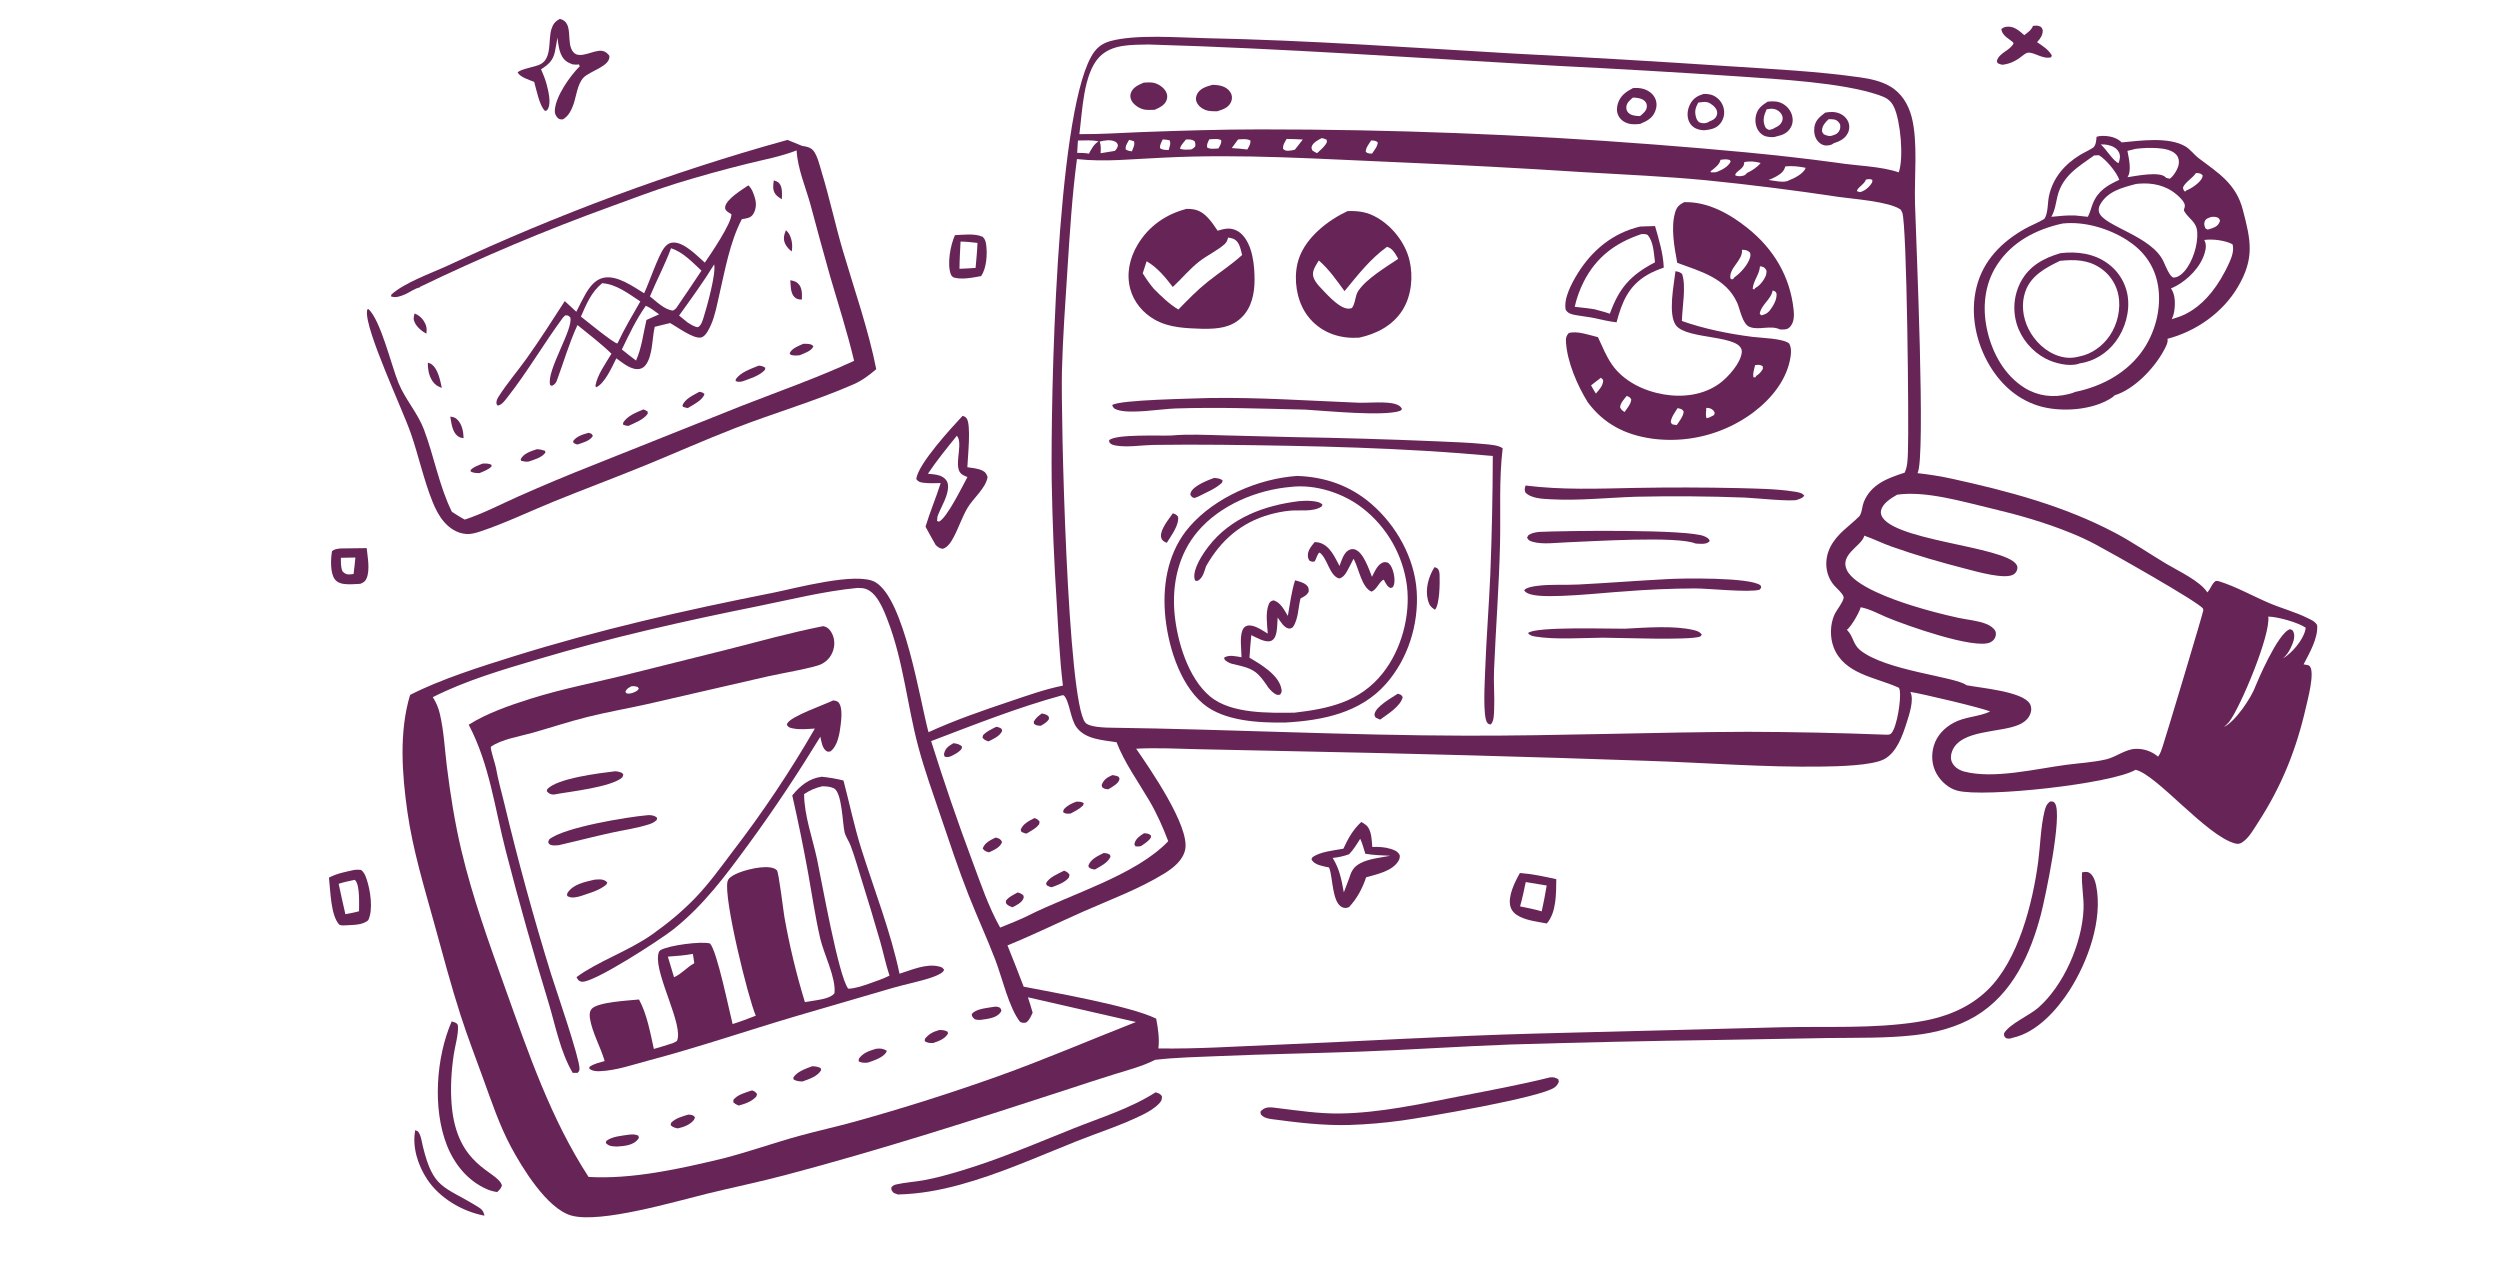 <svg xmlns="http://www.w3.org/2000/svg" width="630" height="320" viewBox="0 0 630 320" fill="none"><path d="M198.042 58.02C197.576 59.188 197.293 60.229 197.868 61.443C198.23 62.206 198.851 62.856 199.504 63.377C199.818 61.916 199.556 60.043 198.736 58.767C198.551 58.479 198.3 58.24 198.042 58.02Z" fill="#672557"></path><path d="M197.027 50.209C197.048 48.929 197.269 47.006 196.224 46.045C195.907 45.752 195.409 45.577 195.004 45.457C194.833 46.656 194.627 47.841 195.393 48.898C195.786 49.441 196.452 49.872 197.027 50.209Z" fill="#672557"></path><path d="M123.888 117.172C123.196 116.746 122.477 116.815 121.69 116.804C120.59 117.231 119.509 117.581 118.632 118.399L118.586 118.805C119.328 119.224 119.996 119.2 120.822 119.226C121.881 118.779 122.971 118.4 123.825 117.606L123.888 117.172Z" fill="#672557"></path><path d="M144.418 111.182L144.547 111.623C144.819 111.748 145.174 111.972 145.461 112.028C146.749 111.609 148.711 111.112 149.404 109.841C149.096 109.217 148.979 109.283 148.347 109.062C146.959 109.442 145.259 109.92 144.418 111.182Z" fill="#672557"></path><path d="M107.427 84.088C107.66 82.905 107.459 81.917 106.798 80.897C106.2 79.972 105.487 79.419 104.488 78.985C104.215 79.918 104.094 80.433 104.558 81.363C105.119 82.485 106.338 83.511 107.427 84.088Z" fill="#672557"></path><path d="M199.164 70.617C199.254 71.945 199.183 73.89 200.225 74.885C200.764 75.398 201.365 75.5 202.076 75.482C202.104 74.066 202.212 72.513 201.108 71.436C200.552 70.893 199.904 70.759 199.164 70.617Z" fill="#672557"></path><path d="M115.302 109.866C115.757 110.222 116.269 110.362 116.832 110.406C116.764 108.698 116.448 106.822 115.113 105.615C114.622 105.171 114.106 105.065 113.469 104.984C113.747 106.558 113.947 108.805 115.302 109.866Z" fill="#672557"></path><path d="M108.625 91.712C108.369 91.551 108.098 91.476 107.809 91.401C107.814 93.307 108.149 95.269 109.523 96.697C110.036 97.23 110.665 97.485 111.338 97.754C110.95 95.917 110.373 92.818 108.625 91.712Z" fill="#672557"></path><path d="M171.969 102.158L172.142 102.535C172.504 102.628 172.996 102.826 173.361 102.816C174.674 101.988 177.143 100.824 177.523 99.277C177.015 98.853 176.859 98.847 176.23 98.735C174.751 99.564 172.616 100.503 171.969 102.158Z" fill="#672557"></path><path d="M199.085 88.832C199.049 88.902 199.031 88.981 199.004 89.056C199.228 89.41 199.206 89.411 199.62 89.504C200.254 89.648 200.857 89.584 201.498 89.528C202.486 89.107 204.396 88.476 204.89 87.456C204.923 87.387 204.935 87.31 204.958 87.238C204.603 86.769 204.117 86.725 203.533 86.656C203.17 86.613 202.789 86.633 202.424 86.645C201.366 87.092 199.651 87.753 199.085 88.832Z" fill="#672557"></path><path d="M131.207 115.717L131.336 116.126C132.019 116.296 132.525 116.4 133.226 116.31C134.617 115.84 136.625 115.296 137.47 114.002L137.303 113.584C136.609 113.353 136.019 113.228 135.287 113.198C133.84 113.683 131.953 114.256 131.207 115.717Z" fill="#672557"></path><path d="M157.015 106.557L157.037 107.033C157.483 107.165 157.91 107.343 158.378 107.318C159.995 106.552 162.167 105.77 163.22 104.273L163.21 103.707C162.848 103.483 162.559 103.299 162.149 103.167C160.35 103.937 158.04 104.788 157.015 106.557Z" fill="#672557"></path><path d="M185.423 95.594L185.375 96.021C186.011 96.306 186.418 96.224 187.093 96.109C188.946 95.425 191.464 94.692 192.787 93.177L192.845 92.659C192.263 92.288 191.887 92.197 191.203 92.136C189.34 92.913 186.524 93.823 185.423 95.594Z" fill="#672557"></path><path d="M120.238 303.998C111.736 298.793 109.192 299.659 106.565 288.91C106.26 287.662 106.132 286.145 105.331 285.121L104.65 284.781C103.803 289.018 105.332 293.706 107.681 297.236C110.801 301.928 116.436 305.256 121.924 306.318C121.981 306.329 122.038 306.338 122.094 306.348C121.781 305.033 121.394 304.706 120.238 303.998Z" fill="#672557"></path><path d="M503.597 16.013C503.962 16.158 504.275 16.293 504.673 16.314C508.487 15.824 509.807 13.472 510.994 13.287C512.56 13.043 514.742 15.026 516.905 14.425L517.053 13.942C516.131 12.421 514.775 11.596 513.338 10.619C514.13 9.79 514.797 8.849 514.768 7.657C514.761 7.362 514.51 7.06 514.363 6.806C513.614 6.376 513.143 6.425 512.306 6.523C511.974 7.524 510.92 8.248 510.102 8.866C509.033 7.896 507.714 6.711 506.173 6.718C505.37 6.721 504.972 6.831 504.342 7.306C504.445 8.237 504.976 8.865 505.698 9.447C506.144 9.805 506.612 10.128 507.065 10.478C507.286 10.652 507.22 10.613 507.43 10.908C506.575 12.76 503.778 13.233 503.199 15.387C503.313 15.657 503.317 15.9 503.597 16.013Z" fill="#672557"></path><path d="M86.689 147.162C88.009 147.335 89.457 147.187 90.786 147.125C91.543 146.821 92.024 146.566 92.361 145.79C93.3 143.622 92.628 140.416 92.411 138.127L85.76 138.211C84.915 138.344 84.35 138.325 83.667 138.888C83.343 140.787 83.163 144.322 84.355 145.951C84.924 146.727 85.763 147.041 86.689 147.162ZM89.557 140.496C89.453 141.88 89.257 143.267 89.102 144.647C88.82 144.686 88.535 144.726 88.251 144.746C87.338 144.81 86.993 144.619 86.355 144.043C85.82 142.965 85.919 141.739 85.903 140.564L89.557 140.496Z" fill="#672557"></path><path d="M240.202 69.872C242.163 70.579 245.195 69.95 247.224 69.58C248.637 67.647 248.86 63.842 248.489 61.492C248.365 60.711 248.193 60.233 247.632 59.678C245.606 58.764 242.835 59.175 240.655 59.255C239.514 61.679 238.631 66.536 239.596 69.1C239.729 69.455 239.916 69.636 240.202 69.872ZM242.058 60.88C243.49 60.885 244.906 61.058 246.328 61.214C246.244 63.319 246.032 65.418 245.848 67.516C244.501 67.628 243.143 67.668 241.792 67.738C241.799 65.457 241.958 63.159 242.058 60.88Z" fill="#672557"></path><path d="M380.645 228.5C381.012 229.746 381.938 230.494 383.063 231.043C385.064 232.019 387.624 232.291 389.796 232.721C392.274 229.81 392.117 225.196 392.189 221.554C389.151 220.886 386.126 220.222 383.017 219.994C381.756 222.218 379.884 225.909 380.645 228.5ZM384.488 222.282L389.769 223.148C389.406 225.329 388.986 227.5 388.511 229.66C386.721 229.13 384.884 228.785 383.057 228.41C383.632 226.387 384.057 224.339 384.488 222.282Z" fill="#672557"></path><path d="M90.962 219.213C90.394 219.16 89.896 219.136 89.329 219.21C87.148 219.68 84.892 220.108 82.898 221.156C83.275 224.338 83.306 230.673 85.499 233.019C86.056 233.242 86.436 233.232 87.029 233.186C88.885 233.057 91.344 233.193 92.794 231.888C94.101 229.241 93.323 224.248 92.376 221.511C92.066 220.613 91.757 219.786 90.962 219.213ZM90.481 229.629C89.354 229.962 88.19 230.154 87.037 230.375C86.42 227.838 85.906 225.265 85.345 222.715C86.666 222.283 88.02 222.011 89.377 221.721C89.437 221.772 89.505 221.816 89.556 221.876C90.72 223.221 90.466 227.786 90.481 229.629Z" fill="#672557"></path><path d="M113.806 278.284C113.476 274.119 113.733 269.835 114.353 265.709C114.67 263.599 115.561 260.659 115.402 258.564C115.36 258.015 115.08 257.858 114.607 257.644C114.362 257.533 114.071 257.475 113.814 257.409C109.897 266.44 108.975 279.336 112.61 288.583C114.51 293.419 117.905 297.607 122.74 299.697C123.149 299.87 123.566 300.015 123.994 300.132C124.422 300.249 124.855 300.336 125.295 300.395C125.869 299.811 126.287 299.527 126.487 298.7C125.317 294.981 115.062 294.139 113.806 278.284Z" fill="#672557"></path><path d="M526.565 219.97C525.972 219.585 525.345 219.724 524.678 219.838C524.457 223.006 525.187 226.062 525.047 229.212C524.667 237.69 520.082 248.297 513.643 253.943C511.406 255.904 506.372 258.027 505.016 260.397C505.027 261.161 505.004 261.104 505.554 261.639C506.302 261.775 506.457 261.785 507.172 261.528C513.212 260.212 518.262 254.618 521.509 249.577C526.123 242.409 529.997 231.707 528.209 223.07C527.988 221.998 527.516 220.589 526.565 219.97Z" fill="#672557"></path><path d="M134.615 20.633C135.147 22.466 135.959 26.756 137.352 27.949C137.771 27.864 137.801 27.893 138.034 27.521C138.993 25.994 138.147 22.744 137.702 21.08C137.368 19.835 136.842 18.648 136.35 17.46C138.21 16.26 139.353 15.298 139.834 13.052C140.087 11.873 140.269 10.673 140.466 9.484C140.772 11.575 140.94 14.24 142.858 15.541C143.296 15.838 143.811 16.031 144.302 16.223C144.838 16.271 145.35 16.347 145.88 16.219L146.094 16.706C143.676 19.102 139.952 24.32 139.811 27.88C139.786 28.52 139.988 29.066 140.407 29.566C140.833 30.074 141.181 30.101 141.797 30.096C143.222 29.382 144.074 27.631 144.56 26.174C145.234 24.156 145.525 21.203 147.012 19.594C148.599 17.875 153.906 16.713 153.562 14.047C153.049 13.393 152.536 12.931 151.681 12.811C149.569 12.513 146.136 15.024 144.5 13.164C142.46 10.848 144.771 5.628 141.092 4.757C139.884 5.398 139.356 6.059 138.952 7.365C138.108 10.096 139.143 14.562 136.258 16.158C134.939 16.888 131.201 17.345 130.437 18.266C131.14 19.49 133.364 20.127 134.615 20.633Z" fill="#672557"></path><path d="M350.51 213.933C348.924 213.431 347.459 213.396 345.811 213.42C345.655 211.691 345.671 209.201 344.298 207.961C343.93 207.628 343.468 207.377 343.032 207.143C340.928 209.116 339.729 211.283 338.532 213.871C336.171 214.325 332.681 214.587 330.715 216.055L330.484 216.528C330.905 217.365 331.676 217.765 332.546 218.044C333.315 218.29 334.125 218.44 334.916 218.599C334.952 218.693 334.988 218.788 335.022 218.883C335.891 221.294 335.7 227.486 338.239 228.626C338.859 228.905 339.329 228.834 339.941 228.603C341.979 226.43 343.328 223.887 344.27 221.067C346.927 220.333 350.855 219.54 352.396 216.976C352.699 216.473 352.775 216.095 352.738 215.517C352.25 214.556 351.491 214.243 350.51 213.933ZM342.785 217.547C341.029 218.484 340.511 219.605 339.955 221.426L338.645 224.888C338.043 221.646 337.601 219.044 335.837 216.207C337.305 216.035 338.578 215.777 339.968 215.271C341.096 214.086 341.911 212.75 342.77 211.369C343.337 212.518 343.661 213.917 344.056 215.143C346.13 215.51 348.256 215.548 350.355 215.656C347.937 216.116 344.961 216.386 342.785 217.547Z" fill="#672557"></path><path d="M291.212 275.263C284.839 279.337 277.452 281.596 270.468 284.387C261.215 288.084 252.04 292.046 242.489 294.93C239.249 295.909 235.982 296.848 232.647 297.442C230.451 297.834 228.165 297.966 225.995 298.447C225.283 298.604 225.103 298.69 224.614 299.228C224.581 299.99 224.724 300.016 225.185 300.589C225.536 300.728 225.911 300.917 226.274 301.011C231.566 300.888 236.687 299.975 241.789 298.584C251.911 295.825 261.473 291.505 271.193 287.63C276.807 285.392 282.637 283.566 288.05 280.86C289.536 280.117 291.007 279.253 292.152 278.027C292.73 277.409 292.829 277.044 292.807 276.23C292.351 275.596 291.943 275.487 291.212 275.263Z" fill="#672557"></path><path d="M390.65 271.49C383.077 273.376 375.391 274.786 367.734 276.283C357.882 278.209 347.738 280.463 337.669 280.598C332.381 280.669 327.328 279.888 322.106 279.258C320.435 279.055 318.751 278.652 317.629 280.172C317.69 280.751 317.683 280.849 318.133 281.225C318.71 281.709 319.594 281.89 320.322 282.003C326.872 282.873 333.446 283.686 340.07 283.496C344.469 283.35 348.848 282.976 353.209 282.375C358.861 281.608 388.336 276.582 391.757 274.027C392.285 273.632 392.578 273.215 392.826 272.611L392.693 271.983C391.963 271.523 391.547 271.428 390.65 271.49Z" fill="#672557"></path><path d="M232.588 121.64C234.04 121.844 235.581 121.761 237.045 121.735C235.889 125.437 234.345 129.012 233.229 132.721C234.061 134.277 234.918 135.819 235.798 137.348C236.419 137.901 236.754 138.218 237.598 138.297C238.891 137.888 239.702 136.517 240.314 135.374C241.592 132.989 242.441 130.318 243.81 127.992C245.253 125.54 248.408 123.063 248.876 120.216C248.568 119.369 248.331 118.932 247.446 118.532C246.331 118.027 244.974 117.917 243.774 117.74C243.846 115.435 244.817 106.773 243.527 105.338C243.231 105.009 242.988 104.925 242.576 104.79C239.91 107.644 231.252 116.997 230.906 120.735C231.395 121.381 231.765 121.524 232.588 121.64ZM241.123 109.81C242.652 111.462 240.758 116.201 241.656 118.53C242.056 119.566 242.849 119.823 243.798 120.216C242.56 122.448 238.617 130.604 236.598 131.46L236.133 131.262L236.247 130.161C237.008 128.007 238.479 125.796 238.839 123.542C238.985 122.626 238.979 121.697 238.388 120.929C237.345 119.574 235.381 119.548 233.831 119.382C236.076 116.033 238.592 112.943 241.123 109.81Z" fill="#672557"></path><path d="M169.428 61.136C168.498 61.241 167.845 61.803 167.313 62.538C165.788 64.643 163.639 71.089 162.327 73.9C159.53 72.215 155.45 69.215 152.004 70.014C149.901 70.502 148.517 72.394 147.509 74.168C146.695 75.601 145.968 77.09 145.234 78.565L142.323 75.879C139.169 80.744 136.051 85.649 132.683 90.37C130.407 93.559 127.783 96.585 125.687 99.891C125.344 100.431 125.026 101.003 125.106 101.672C125.132 101.885 125.281 102.049 125.408 102.209C126.471 102.081 127.268 100.89 127.888 100.102C132.87 93.772 137.005 86.648 141.784 80.137L142.417 79.477C143.176 79.466 143.132 79.452 143.692 79.967C144.651 82.74 137.574 93.512 138.645 97.051L139.09 97.232C139.717 96.935 140.082 96.562 140.327 95.902C142.058 91.23 143.424 86.456 145.523 81.909C148.366 84.269 151.452 86.55 154.083 89.14C152.657 91.552 150.576 94.352 150.057 97.137L150.182 97.612C152.392 96.736 154.274 92.352 155.318 90.3C156.934 91.444 159.099 93.366 161.21 92.964C161.946 92.824 162.51 92.319 162.905 91.704C164.517 89.204 164.324 85.228 164.99 82.357L168.854 81.403C170.598 82.34 174.879 85.577 176.779 85.022C177.874 84.702 178.754 82.795 179.181 81.823C180.199 79.507 180.669 76.847 181.239 74.391C182.717 68.018 183.901 61.084 186.939 55.233C188.008 55.038 189.131 54.988 189.773 54.004C190.502 52.89 190.647 51.458 190.317 50.19C190.016 49.03 189.506 47.51 188.575 46.708C187.054 47.774 182.946 50.191 182.731 52.203C182.69 52.587 182.81 52.852 183.077 53.125C183.4 53.456 183.922 53.735 184.311 53.988C184.45 56.147 179.101 64.025 177.618 66.186C175.692 64.499 172.235 60.819 169.428 61.136ZM155.512 86.53C154.714 86.551 147.464 80.613 146.394 79.778C147.787 76.593 148.982 73.632 151.737 71.368C155.314 71.58 158.471 74.072 161.364 75.966C159.369 79.442 157.321 82.867 155.622 86.502C155.585 86.511 155.55 86.529 155.512 86.53ZM162.907 80.629C162.078 84.088 161.747 87.572 160.282 90.855C159.063 89.959 157.888 89.012 156.71 88.063C158.538 84.261 160.304 80.519 162.745 77.062C163.942 77.544 165.046 78.465 166.096 79.214L162.907 80.629ZM169.597 78.263C167.491 78.09 165.382 75.956 163.779 74.687C165.498 70.614 167.551 66.714 169.105 62.564C172.127 63.524 174.501 66.105 176.771 68.207C174.69 71.357 172.579 74.487 170.437 77.597C170.198 77.915 169.935 78.061 169.597 78.263ZM177.334 79.899C177.045 80.815 176.741 82.006 175.865 82.463C174.873 82.328 174.107 81.773 173.268 81.261L171.132 79.515C174.169 75.284 177.254 71.081 179.969 66.632C180.484 68.95 178.133 77.371 177.334 79.899Z" fill="#672557"></path><path d="M108.992 126.42C109.704 128.193 110.565 129.921 111.8 131.392C113.249 133.119 115.175 134.384 117.463 134.559C118.74 134.656 119.914 134.302 121.113 133.903C127.432 131.794 133.593 128.797 139.773 126.292C147.378 123.209 155.07 120.344 162.667 117.237C170.229 114.143 177.702 110.81 185.32 107.857C195.174 104.035 205.384 101.09 215.079 96.854C217.235 95.911 219.04 94.549 220.814 93.034C218.863 83.121 215.268 72.917 212.408 63.185C210.488 56.653 209.066 49.967 207.091 43.465C206.61 41.881 205.984 39.16 204.939 37.928C204.246 37.111 203.123 36.903 202.125 36.76C200.885 36.276 199.652 35.773 198.426 35.251C191.091 37.289 183.802 39.48 176.559 41.822C169.316 44.165 162.125 46.657 154.985 49.3C147.845 51.943 140.764 54.733 133.741 57.671C126.718 60.609 119.759 63.692 112.864 66.921C108.542 68.905 102.063 71.155 98.642 74.203L98.517 74.68C99.682 75.146 100.991 74.647 102.099 74.165C103.163 73.703 104.754 72.519 105.859 72.443L105.697 72.357C113.576 68.552 121.548 64.952 129.611 61.557C137.674 58.161 145.82 54.975 154.046 51.998C159.378 50.062 164.644 48.035 170.06 46.34C176.098 44.473 182.184 42.781 188.319 41.265C192.437 40.233 196.8 39.462 200.745 37.896C200.99 42.516 203.046 47.219 204.271 51.669C205.87 57.688 207.515 63.694 209.207 69.686C211.271 76.747 213.532 83.765 215.232 90.926C206.072 95.171 196.387 98.569 186.978 102.241L149.337 117.263C143.029 119.752 136.776 122.372 130.579 125.124C126.167 127.089 121.71 129.426 117.127 130.938C116.005 130.37 114.942 129.648 113.875 128.98C110.677 122.512 109.378 114.944 106.813 108.187C105.235 104.029 102.127 100.671 100.424 96.519C98.615 92.106 95.94 80.694 92.828 77.865L92.555 77.997C92.52 78.161 92.506 78.213 92.484 78.396C91.934 83.037 101.402 103.077 103.519 109.169C105.498 114.862 106.745 120.826 108.992 126.42Z" fill="#672557"></path><path d="M514.709 102.544C519.854 103.827 527.016 103.321 531.637 100.553C532.087 100.285 532.533 100.028 532.868 99.623C537.763 98.165 542.871 92.812 545.267 88.35C545.687 87.566 546.439 86.271 546.21 85.376C553.415 83.499 560.068 78.822 563.894 72.39C568.242 65.073 567.196 60.556 565.198 52.877C563.484 46.289 559.073 43.642 554.064 39.86C552.874 38.961 551.959 37.615 550.677 36.87C546.461 34.417 539.355 35.449 534.678 35.887C533.377 34.596 531.493 34.219 529.721 34.244C529.241 34.251 528.792 34.334 528.331 34.467C528.257 35.355 528.209 36.449 527.564 37.134L527.395 37.248C526.378 37.922 525.265 38.384 524.222 39.014C520.278 41.404 517.308 44.851 516.331 49.435C515.981 51.098 516.139 53.772 515.192 55.135C515.144 55.166 515.096 55.197 515.048 55.227C513.548 56.154 511.845 56.772 510.297 57.643C504.43 60.949 499.76 65.638 498.091 72.345C496.418 79.047 497.917 86.345 501.441 92.204C504.463 97.228 508.956 101.111 514.709 102.544ZM562.585 61.551C562.596 61.594 562.607 61.636 562.622 61.679C563.005 63.072 562.41 64.786 561.84 66.055C556.049 78.95 548.524 79.934 547.271 80.434C547.603 79.779 547.813 79.051 547.92 78.328C548.182 76.559 548.193 74.194 547.087 72.692C547.5 72.518 547.898 72.326 548.296 72.113C551.433 70.428 554.554 67.266 555.571 63.779C555.903 62.635 556.062 61.571 555.479 60.475C557.543 60.171 560.746 60.565 562.585 61.551ZM555.575 55.833C555.844 55.055 556.552 54.938 557.237 54.665C557.698 54.64 558.188 54.589 558.63 54.755C559.217 54.976 559.224 55.063 559.452 55.64C559.364 55.876 559.323 56.003 559.209 56.212C558.723 57.115 557.845 57.406 556.928 57.687L556.338 57.867L555.763 57.533C555.52 56.925 555.343 56.502 555.575 55.833ZM553.264 43.768C553.305 43.712 553.345 43.654 553.386 43.597C553.456 43.6 553.526 43.599 553.6 43.605C554.307 43.674 554.606 43.664 555.07 44.203C555.041 44.466 555.015 44.683 554.889 44.922C554.237 46.167 552.192 47.537 550.905 48.013L550.655 48.314C550.209 47.875 550.209 47.849 550.113 47.226C550.751 45.832 552.35 45.026 553.264 43.768ZM538.187 37.511C539.945 37.281 541.872 37.206 543.645 37.327C545.248 37.436 547.463 37.753 548.525 39.102C549.059 39.778 549.17 40.618 549.029 41.447C548.827 42.614 547.743 44.382 546.778 45.045L545.856 44.817C545.786 44.739 545.724 44.653 545.643 44.583C544.014 43.138 538.102 44.379 536.123 44.66C537.25 43.028 536.44 39.814 536.115 38.023L538.187 37.511ZM538.264 46.364C538.445 46.341 538.625 46.316 538.806 46.3C542.377 45.983 545.794 46.675 548.569 49.077C551.978 52.022 549.888 52.343 550.467 53.29C551.668 55.268 553.518 55.849 553.703 58.49C553.92 61.674 552.553 65.974 550.456 68.384C549.814 69.122 548.786 69.957 547.758 69.944C546.855 69.933 545.624 66.83 545.244 65.987C542.296 59.409 530.089 57.058 528.965 53.487C528.755 52.815 528.917 52.124 529.252 51.526C531.147 48.172 534.818 47.278 538.264 46.364ZM531.169 36.526C532.242 36.755 533.325 37.245 533.889 38.235C534.446 39.215 534.217 40.098 533.889 41.109C532.603 40.704 530.642 37.418 529.389 36.403C529.971 36.36 530.598 36.405 531.169 36.526ZM518.48 49.465C519.744 44.285 523.717 42.034 527.727 39.17C528.129 39.131 528.534 39.129 528.936 39.115C530.679 40.143 533.38 43.363 534.066 45.314C531.018 46.708 528.692 48.078 527.384 51.323C526.96 52.373 526.739 53.454 526.216 54.467C526.186 54.522 526.157 54.576 526.127 54.631L522.843 54.289C520.875 54.229 518.889 54.451 516.932 54.633C517.886 53.008 518.037 51.267 518.48 49.465ZM503.203 66.826C506.988 60.943 513.117 57.775 519.773 56.325C525.246 55.741 531.313 57.535 535.92 60.447C539.871 62.944 542.624 66.449 543.641 71.059C544.887 76.709 543.435 83.036 540.28 87.832C536.351 93.8 529.798 97.372 522.928 98.768C522.416 99.019 521.771 99.187 521.218 99.325C517.403 100.276 513.592 99.834 510.224 97.757C505.16 94.632 502.06 88.973 500.785 83.292C499.521 77.664 500.033 71.749 503.203 66.826Z" fill="#672557"></path><path d="M507.687 79.004C507.709 79.231 507.738 79.458 507.772 79.684C507.806 79.909 507.847 80.134 507.894 80.358C507.938 80.582 507.988 80.804 508.045 81.025C508.101 81.247 508.163 81.466 508.229 81.685C509.357 85.356 512.069 88.56 515.456 90.35C517.657 91.511 521.39 92.482 523.83 91.668C523.889 91.648 523.944 91.619 524.003 91.594C527.678 91.075 530.954 89.033 533.166 86.052C535.525 82.87 536.767 78.585 536.181 74.637C536.149 74.433 536.113 74.231 536.074 74.029C536.032 73.828 535.986 73.627 535.934 73.428C535.882 73.229 535.827 73.031 535.768 72.834C535.707 72.638 535.64 72.442 535.569 72.249C535.5 72.056 535.425 71.865 535.344 71.675C535.266 71.485 535.182 71.298 535.094 71.112C535.003 70.927 534.908 70.744 534.81 70.563C534.712 70.382 534.61 70.204 534.504 70.028C534.396 69.853 534.284 69.68 534.169 69.509C534.053 69.339 533.934 69.172 533.811 69.007C533.688 68.843 533.56 68.682 533.428 68.524C533.298 68.366 533.162 68.211 533.022 68.06C532.882 67.909 532.74 67.761 532.595 67.617C532.448 67.472 532.296 67.332 532.142 67.195C531.989 67.058 531.833 66.925 531.673 66.796C531.514 66.668 531.35 66.542 531.183 66.421C527.741 63.874 523.403 63.299 519.242 63.796C514.989 65.055 511.395 66.978 509.217 71.05C509.112 71.252 509.011 71.456 508.915 71.664C508.819 71.871 508.729 72.08 508.642 72.292C508.556 72.503 508.475 72.717 508.399 72.933C508.326 73.148 508.255 73.365 508.189 73.584C508.125 73.803 508.066 74.023 508.012 74.245C507.958 74.467 507.909 74.69 507.865 74.914C507.823 75.138 507.786 75.364 507.754 75.589C507.722 75.815 507.695 76.042 507.673 76.27C507.651 76.497 507.635 76.725 507.625 76.953C507.615 77.181 507.612 77.409 507.614 77.638C507.614 77.866 507.62 78.094 507.633 78.322C507.644 78.55 507.663 78.777 507.687 79.004ZM510.378 73.49C511.789 69.434 515.486 67.489 519.113 65.732C522.743 65.364 526.112 65.412 529.252 67.522C529.399 67.621 529.544 67.722 529.687 67.828C529.829 67.933 529.969 68.041 530.107 68.153C530.245 68.266 530.379 68.381 530.509 68.5C530.641 68.619 530.77 68.741 530.896 68.867C531.021 68.992 531.142 69.12 531.26 69.251C531.381 69.383 531.496 69.517 531.607 69.654C531.72 69.791 531.829 69.931 531.935 70.073C532.04 70.216 532.142 70.361 532.241 70.509C532.339 70.657 532.434 70.807 532.525 70.959C532.615 71.111 532.703 71.265 532.786 71.422C532.867 71.579 532.946 71.737 533.022 71.898C533.098 72.059 533.17 72.221 533.236 72.385C533.302 72.549 533.365 72.715 533.424 72.882C533.483 73.05 533.538 73.218 533.59 73.388C533.639 73.558 533.684 73.729 533.726 73.901C533.768 74.074 533.806 74.247 533.841 74.421C534.511 77.866 533.594 81.757 531.622 84.638C529.882 87.18 527.089 89.248 524.037 89.816C522.22 90.304 520.683 90.288 518.874 89.732C515.531 88.703 512.733 85.996 511.185 82.907C509.737 80.006 509.302 76.587 510.378 73.49Z" fill="#672557"></path><path d="M580.977 167.501L580.505 167.422C581.98 164.557 584.165 160.876 583.926 157.564C583.384 156.56 582.496 156.248 581.482 155.74C578.434 154.216 575.04 153.33 571.896 151.998C567.705 150.22 563.511 147.828 559.169 146.479C558.867 146.385 558.664 146.379 558.351 146.407C557.304 147.14 557.142 148.366 556.243 149.278C554.396 146.391 548.934 143.884 545.945 142.099C541.633 139.525 537.443 136.628 533.005 134.283C520.08 127.447 506.104 123.776 491.911 120.644C489.025 120.008 486.154 119.567 483.217 119.231C485.332 115.597 482.848 60.492 482.579 51.252C482.384 44.602 483.357 35.828 481.757 29.553C480.932 26.336 479.167 23.402 476.229 21.722C473.951 20.419 471.331 19.863 468.758 19.497C457.985 17.962 447.028 17.437 436.174 16.718C417.968 15.499 399.754 14.427 381.531 13.502C355.658 12.008 329.806 10.146 303.889 9.62C296.984 9.48 286.27 8.595 279.847 10.344C277.501 10.983 276.102 12.226 274.943 14.336C266.115 30.412 264.787 100.403 265.024 121.064C265.202 131.334 265.623 141.594 266.287 151.844C266.699 158.822 267.019 165.831 267.849 172.774C263.34 173.675 258.999 175.242 254.647 176.701C247.652 179.046 240.697 181.444 233.978 184.514C231.735 176.122 227.907 150.993 220.596 146.714C215.946 143.993 200.3 148.289 194.749 149.388C172.545 153.782 151.089 158.647 129.444 165.396C121.243 167.953 110.852 171.239 103.343 175.125C100.527 184.424 101.314 195.12 102.667 204.602C104.034 214.181 106.878 223.476 109.449 232.783C111.573 240.475 113.605 248.201 116.054 255.798C117.786 261.167 119.817 266.461 121.747 271.762C123.875 277.607 125.841 283.546 128.785 289.044C131.635 294.365 137.857 304.563 143.937 306.308C151.212 308.395 170.256 302.747 178.203 300.805C184.766 299.201 191.384 297.845 197.917 296.114C222.069 289.715 245.811 282.107 269.553 274.348C273.351 273.09 277.158 271.863 280.975 270.666C284.329 269.617 287.946 268.695 291.076 267.083C296.434 266.456 301.928 266.36 307.316 266.13C318.914 265.634 330.523 265.446 342.125 265.035C354.983 264.579 367.82 263.688 380.677 263.213C398.149 262.685 415.625 262.303 433.103 262.068L460.819 261.581C468.043 261.491 475.303 261.669 482.494 260.855C487.797 260.256 493.175 258.843 497.789 256.105C507.106 250.574 511.739 240.362 514.349 230.269C515.31 226.559 519.858 205.365 517.854 202.44C517.514 201.945 517.282 202.006 516.733 201.941C515.742 202.507 515.443 203.477 515.193 204.534C514.238 208.532 514.168 213.001 513.63 217.095C512.252 227.54 508.64 241.976 500.852 249.505C495.906 254.285 489.666 256.547 483.003 257.562C471.828 259.264 460.3 258.606 449.025 258.868L386.954 260.458C364.899 261.048 342.85 262.42 320.806 263.318C311.213 263.709 301.516 264.359 291.918 264.206C292.214 261.738 291.824 259.12 291.359 256.696C284.888 253.497 265.538 250.128 257.964 248.639C256.641 245.16 255.281 241.695 253.881 238.246C260.368 235.607 266.644 232.51 273.048 229.684C279.839 226.686 287.011 224.05 293.35 220.156C295.605 218.77 298.126 216.816 298.672 214.061C299.838 208.187 289.687 193.577 286.307 188.674C291.505 188.4 296.822 188.681 302.027 188.802L325.157 189.291C355.166 189.875 385.168 190.688 415.165 191.73C429.879 192.201 444.603 193.406 459.33 193.174C462.883 193.118 471.802 192.972 474.876 191.281C477.961 189.586 479.435 185.413 480.43 182.265C481.079 180.21 482.435 176.33 481.41 174.365C483.884 174.71 499.886 178.47 501.508 179.313C498.582 180.667 495.22 180.567 492.276 182.164C489.965 183.417 488.074 185.377 487.322 187.937C486.625 190.301 486.806 192.84 488.026 194.993C489.143 196.954 491.037 198.654 493.245 199.245C499.941 201.042 532.124 197.559 538.165 193.984C543.546 195.238 555.922 210.537 563.201 212.54C563.949 212.746 564.447 212.671 565.103 212.231C566.787 211.095 567.992 208.864 569.083 207.185C574.969 198.122 578.666 188.887 581.072 178.349C581.522 176.382 583.361 169.594 582.101 167.936C581.818 167.567 581.412 167.593 580.977 167.501ZM276.987 14.421C280.183 11.049 285.124 11.331 289.389 11.213C323.676 12.196 357.971 14.679 392.219 16.582C407.552 17.342 422.877 18.235 438.194 19.26C448.193 19.969 464.089 20.779 473.395 23.931C475.212 24.547 476.417 25.148 477.287 26.973C478.927 30.428 479.79 39.786 478.481 43.433C473.885 41.86 467.826 41.795 462.95 41.017C447.637 38.924 432.157 37.613 416.754 36.408C400.222 35.131 383.671 34.176 367.101 33.542C350.532 32.908 333.956 32.596 317.375 32.605C307.455 32.611 297.452 32.933 287.539 33.29C282.356 33.477 277.19 33.861 272.002 33.8C272.751 28.183 272.972 18.656 276.987 14.421ZM471.725 46.064C471.058 47.142 469.99 48.103 468.747 48.413L467.955 48.186C467.922 47.33 469.93 46.389 470.2 45.256C470.9 45.145 471.158 45.03 471.818 45.316C471.818 45.589 471.873 45.827 471.725 46.064ZM455.008 42.283C454.985 42.358 454.971 42.438 454.941 42.51C454.355 43.83 452.066 44.977 450.777 45.459C449.66 46.175 447.003 45.526 445.69 45.35C446.361 45.086 447.028 44.815 447.651 44.45C448.746 43.807 449.575 43.206 449.896 41.937C451.547 41.745 453.382 41.944 455.008 42.283ZM443.682 41.068C442.797 42.174 441.493 43.015 440.217 43.603C440.004 43.914 439.753 44.146 439.381 44.252C438.695 44.449 437.895 44.507 437.265 44.159C437.346 43.481 438.046 43.144 438.548 42.695C439.255 42.062 439.51 41.76 439.569 40.827C441.054 40.571 442.233 40.686 443.682 41.068ZM436.104 40.784C435.456 41.991 434.055 42.769 432.817 43.253C432.378 43.5 431.689 43.422 431.18 43.431L431.037 43.177C431.951 42.494 433.392 41.455 433.565 40.273C434.42 40.173 435.146 40.021 435.968 40.365L436.104 40.784ZM347.197 35.873C347.153 36.931 346.333 37.818 345.764 38.707C345.034 38.663 344.742 38.755 344.177 38.267C344.133 37.25 345.007 36.232 345.534 35.395C346.216 35.431 346.668 35.408 347.197 35.873ZM334.386 35.793C333.903 36.907 332.78 37.774 331.904 38.599C331.442 38.413 331.079 38.161 330.676 37.877C330.565 37.51 330.438 37.331 330.549 36.948C330.844 35.925 332.174 35.288 333.044 34.81C333.537 34.865 333.866 35.003 334.313 35.203L334.386 35.793ZM328.312 35.159L326.316 37.709C325.872 37.855 325.321 37.942 324.855 37.975C324.124 38.025 323.876 37.986 323.335 37.516C323.273 36.442 323.717 35.943 324.227 35.01C325.583 34.996 326.956 35.1 328.312 35.159ZM314.332 37.672C313.033 37.495 311.716 37.418 310.409 37.313L311.995 35.136C313.016 35.08 314.205 34.911 315.106 35.41C315.169 36.356 314.759 36.849 314.332 37.672ZM307.05 37.403C306.139 37.444 304.988 37.667 304.193 37.163C304.071 36.289 304.384 35.88 304.741 35.111C305.678 35.077 306.903 34.859 307.745 35.315C307.842 36.17 307.435 36.661 307.05 37.403ZM301.169 36.959C300.811 37.302 300.598 37.504 300.12 37.674C299.173 37.713 298.303 37.795 297.385 37.507C297.39 36.742 298.389 35.779 298.861 35.15C299.794 35.155 300.264 35.044 301.051 35.591C301.261 36.203 301.284 36.325 301.169 36.959ZM294.51 37.798C293.694 37.775 293.006 37.838 292.323 37.326C292.255 36.469 292.652 35.906 293.003 35.136C293.618 35.15 294.142 35.218 294.741 35.362C295.127 36.166 294.72 36.947 294.51 37.798ZM285.225 38.147C284.628 38.067 284.216 37.983 283.691 37.683C283.524 36.738 284.099 36.077 284.533 35.241C284.956 35.332 285.358 35.467 285.768 35.603C286.051 36.533 285.56 37.253 285.225 38.147ZM277.13 35.679C278.235 35.367 280.023 35.117 281.074 35.712C281.519 35.963 281.613 36.228 281.725 36.696C281.528 37.316 281.4 37.577 280.933 38.028L277.348 38.614C277.417 37.552 277.473 36.705 277.13 35.679ZM271.636 35.412C273.294 35.414 275.237 35.216 276.839 35.652C275.684 36.254 275.013 37.63 274.397 38.734C273.471 38.507 272.401 38.557 271.447 38.515L271.636 35.412ZM257.048 257.504C257.715 257.8 257.83 257.802 258.555 257.696C259.426 257.091 259.775 256.128 260.229 255.201C259.886 253.895 259.437 252.604 259.035 251.314L286.256 257.546C274.695 262.081 263.277 267.007 251.58 271.188C239.84 275.385 227.642 279.244 215.634 282.59C210.894 283.91 206.08 284.954 201.336 286.262C194.906 288.035 188.641 290.277 182.169 291.935C171.475 294.507 159.32 297.238 148.315 296.584C138.763 281.848 133.228 265.541 127.351 249.136C123.25 237.687 119.097 226.204 116.28 214.356C114.624 207.385 113.486 200.187 112.603 193.077C112.06 188.709 111.855 184.17 110.842 179.889C110.462 178.286 109.944 177.077 109.065 175.682C117.546 171.421 126.437 168.844 135.501 166.148C153.896 160.676 171.996 156.581 190.779 152.804C199.124 151.126 207.59 148.974 216.068 148.16C216.564 148.17 217.092 148.167 217.582 148.252C220.896 148.827 222.688 153.698 223.769 156.519C227.65 166.637 228.611 177.688 231.394 188.128C232.962 194.012 235.039 199.77 236.996 205.534C239.285 212.277 241.51 219.046 244.129 225.67C246.273 231.091 248.711 236.399 250.804 241.839C252.542 246.353 254.223 253.878 257.048 257.504ZM289.65 201.81C291.554 205.061 293.057 208.473 294.395 211.989C286.116 220.632 269.786 225.322 258.982 230.787C256.721 231.893 254.363 232.8 252.033 233.751C249.072 228.464 247.16 222.705 245.047 217.052C241.288 206.995 237.863 197.003 234.646 186.761C245.513 182.631 256.472 178.269 267.692 175.206L268.072 175.235C269.536 176.645 269.697 181.107 271.277 183.265C273.53 186.341 277.93 186.499 281.368 187.041C283.442 192.343 286.791 196.928 289.65 201.81ZM476.668 184.729C476.214 185.274 475.639 185.113 474.983 185.131C463.47 184.686 451.951 184.447 440.427 184.414C416.73 184.494 393.069 185.442 369.363 185.389C339.645 185.323 309.962 183.789 280.252 183.384C278.743 183.363 274.539 183.316 273.505 182.1C268.952 176.747 267.314 104.555 267.609 93.442C267.834 84.938 268.447 76.399 268.997 67.909C269.599 58.623 270.161 49.316 271.392 40.088C278.528 40.894 285.845 40.019 293 39.739C312.824 38.708 332.934 40.093 352.756 40.912C368.129 41.565 383.494 42.386 398.849 43.375C409.229 43.99 419.656 44.441 430.009 45.43C441.141 46.549 452.24 47.945 463.304 49.617C466.997 50.153 475.986 50.749 478.942 52.798C479.108 53.058 479.263 53.301 479.373 53.589C480.553 56.666 481.065 106.991 480.803 113.742C480.737 115.49 480.737 117.513 479.974 119.11C475.684 120.504 471.516 121.991 469.676 126.506C469.256 127.538 469.264 128.871 468.733 129.81C468.685 129.894 468.633 129.976 468.586 130.059C466.006 132.655 462.991 134.412 461.255 137.822C459.666 140.949 459.869 144.781 462.195 147.512C462.803 148.229 464.321 149.482 464.55 150.342C464.576 150.437 464.594 150.533 464.616 150.629C464.314 152.035 462.914 153.534 462.283 154.901C461.159 157.335 461.118 160.64 462.084 163.135C464.704 169.907 472.665 170.664 478.367 173.249C478.422 173.274 478.474 173.299 478.529 173.324C478.625 173.548 478.717 173.784 478.754 174.027C479.097 176.32 478.057 183.063 476.668 184.729ZM543.83 190.668C543.634 190.502 543.43 190.345 543.218 190.198C543.01 190.05 542.793 189.913 542.57 189.786C542.346 189.659 542.116 189.542 541.88 189.436C541.647 189.331 541.409 189.236 541.165 189.152C540.922 189.068 540.675 188.996 540.425 188.936C540.176 188.875 539.925 188.826 539.669 188.789C539.416 188.752 539.16 188.726 538.902 188.713C538.647 188.699 538.39 188.698 538.132 188.708C535.493 188.833 533.297 190.764 530.753 191.358C527.503 192.118 523.968 192.301 520.648 192.741C513.011 193.753 502.496 196.361 495.048 194.448C493.835 194.136 492.63 193.441 492.014 192.314C491.509 191.393 491.546 190.37 491.896 189.404C493.953 183.714 504.295 184.756 508.972 182.537C510.221 181.944 511.257 181.07 511.703 179.714C511.965 178.91 511.953 178.062 511.507 177.323C509.635 174.216 498.999 173.368 495.556 172.675C492.884 170.516 475.186 169.074 468.736 163.825C466.989 162.401 466.982 160.291 465.537 158.839C465.497 158.8 465.456 158.763 465.416 158.725C466.47 157.935 468.592 154.315 468.891 153.028C471.136 153.432 473.432 154.707 475.525 155.587C480.136 157.524 497.535 163.721 501.52 161.884C502.183 161.579 502.662 161.081 502.876 160.376C502.983 160.02 503.012 159.366 502.832 159.028C502.389 158.195 501.435 157.609 500.576 157.254C498.464 156.379 495.763 156.188 493.518 155.697C489.476 154.818 485.483 153.758 481.54 152.516C477.312 151.166 467.336 147.761 465.397 143.63C463.595 139.786 468.88 137.675 469.72 135.273C469.75 135.179 469.779 135.084 469.809 134.988C472.105 135.785 474.312 136.899 476.616 137.717C482.778 139.906 489.199 141.754 495.53 143.375C498.037 144.016 505.356 146.149 507.475 144.721C507.977 144.382 508.279 143.88 508.375 143.287C509.226 137.964 478.949 136.802 474.471 130.517C474.062 129.941 473.859 129.272 474.036 128.572C474.493 126.78 476.598 125.521 478.076 124.664C485.233 123.621 494.624 126.424 501.678 128.091C508.511 129.705 515.3 131.634 521.809 134.288C523.981 135.156 526.099 136.14 528.163 137.241C531.627 139.07 554.15 151.755 555.149 153.37C555.207 153.575 555.215 153.561 555.23 153.813C555.259 154.198 545.971 185.142 545.032 187.977C544.722 188.913 544.449 189.883 543.83 190.668ZM561.79 181.844C564.632 178.124 572.25 159.921 571.605 155.375C574.089 155.458 578.961 156.804 581.04 158.178C581.014 158.424 580.97 158.66 580.907 158.901C580.258 161.416 577.513 164.644 575.301 165.925C576.186 165.105 576.683 164.438 577.214 163.355C577.771 162.221 578.478 160.579 577.981 159.321C577.752 158.741 577.619 158.756 577.074 158.555C573.96 159.483 568.568 172.434 568.45 172.763C567.392 175.769 563.345 181.794 560.448 183.198C560.913 182.778 561.407 182.345 561.79 181.844Z" fill="#672557"></path><path d="M264.332 181.204C264.308 180.807 264.392 180.683 264.091 180.39C263.694 180.003 263.07 179.912 262.55 179.783C261.706 180.402 261.042 180.888 260.516 181.825L260.554 182.395C261.161 182.854 261.555 182.867 262.303 182.887C263.091 182.401 263.854 182.029 264.332 181.204Z" fill="#672557"></path><path d="M287.555 213.198C288.444 212.581 289.379 212.022 290.006 211.119L290.045 210.545C289.5 210.029 289.028 210.035 288.302 209.971C287.34 210.568 286.22 211.311 285.92 212.484C285.812 212.903 285.928 212.912 286.136 213.257C286.696 213.349 287.003 213.334 287.555 213.198Z" fill="#672557"></path><path d="M268.087 203.95L267.879 204.643C268.427 205.086 268.862 205.064 269.572 205.033C269.652 205.029 269.732 205.012 269.812 205.003C270.928 204.401 272.031 203.858 272.946 202.962L273.108 202.399C272.524 201.979 271.996 202.048 271.297 202C269.982 202.498 269.05 202.906 268.087 203.95Z" fill="#672557"></path><path d="M237.948 189.766C237.831 190.196 237.904 190.269 238.07 190.683C238.721 190.861 239.033 190.783 239.664 190.563C240.684 190.04 241.596 189.616 242.332 188.706L242.426 188.112C241.801 187.536 241.11 187.379 240.264 187.286C239.148 187.949 238.315 188.426 237.948 189.766Z" fill="#672557"></path><path d="M277.621 197.798C277.715 198.26 277.616 198.315 278.039 198.589C278.456 198.86 278.826 198.88 279.309 198.895C280.17 198.365 281.8 197.519 282.077 196.474C282.177 196.095 282.034 196.026 281.854 195.705C281.325 195.503 280.892 195.373 280.327 195.323C279.02 195.899 278.171 196.39 277.621 197.798Z" fill="#672557"></path><path d="M256.444 224.904C255.422 225.477 254.189 226.008 253.492 226.978C253.502 227.444 253.397 227.54 253.744 227.889C254.135 228.283 254.636 228.441 255.147 228.627C256.128 228.129 257.499 227.494 257.909 226.388C258.053 225.997 257.95 225.918 257.83 225.543C257.37 225.248 256.998 224.984 256.444 224.904Z" fill="#672557"></path><path d="M251.075 183.146C249.904 183.743 248.635 184.278 247.735 185.26L247.578 185.893C248.078 186.502 248.361 186.554 249.081 186.834C250.298 186.232 251.886 185.543 252.521 184.266L252.432 183.688C251.944 183.362 251.653 183.248 251.075 183.146Z" fill="#672557"></path><path d="M260.699 206.149C259.336 206.851 257.809 207.566 257.207 209.074L257.414 209.658C257.836 209.827 258.234 210.033 258.691 210.062C259.74 209.409 261.182 208.707 261.878 207.679L261.971 207.036C261.577 206.52 261.306 206.37 260.699 206.149Z" fill="#672557"></path><path d="M251.187 211.127C251.077 211.097 250.961 211.095 250.849 211.079C249.514 211.767 248.162 212.328 247.641 213.82C248.074 214.461 248.491 214.625 249.258 214.785C250.485 214.192 252.035 213.576 252.519 212.191C252.23 211.556 251.894 211.313 251.187 211.127Z" fill="#672557"></path><path d="M278.127 214.958C276.69 215.681 274.928 216.456 274.293 218.048C274.324 218.378 274.254 218.436 274.523 218.667C274.856 218.954 275.502 219.093 275.933 219.11C277.304 218.319 279.151 217.438 279.84 215.925L279.719 215.409C279.149 215.056 278.792 214.99 278.127 214.958Z" fill="#672557"></path><path d="M268.165 219.405C266.745 220.144 264.269 221.105 263.609 222.619L263.796 223.129C264.203 223.319 264.586 223.527 265.037 223.583C266.541 223.017 268.3 222.437 269.354 221.156L269.522 220.435C269.075 219.783 268.862 219.731 268.165 219.405Z" fill="#672557"></path><path d="M303.709 27.694C304.635 28.069 305.77 28.043 306.755 28.039C308.072 27.619 309.385 27.231 310.104 25.93C310.455 25.297 310.562 24.555 310.34 23.86C310.059 22.979 309.337 22.312 308.518 21.924C307.582 21.479 306.578 21.419 305.563 21.372C304.111 21.788 302.491 22.191 301.71 23.634C301.389 24.226 301.261 24.933 301.494 25.578C301.853 26.574 302.75 27.307 303.709 27.694Z" fill="#672557"></path><path d="M288.391 27.612C289.221 27.758 290.142 27.687 290.982 27.669C292.161 27.124 293.484 26.561 293.979 25.246C294.243 24.545 294.189 23.81 293.847 23.146C293.303 22.089 292.066 21.24 290.939 20.919C290.102 20.681 289.094 20.784 288.229 20.819C286.919 21.397 285.495 21.966 284.973 23.436C284.73 24.12 284.84 24.854 285.21 25.471C285.833 26.511 287.204 27.403 288.391 27.612Z" fill="#672557"></path><path d="M460.209 36.664C460.814 36.653 461.595 36.57 462.026 36.129C463.519 35.642 464.971 34.999 465.679 33.481C465.728 33.378 465.772 33.273 465.811 33.165C465.851 33.058 465.884 32.949 465.911 32.839C465.938 32.728 465.96 32.616 465.977 32.504C465.994 32.391 466.005 32.277 466.01 32.163C466.015 32.049 466.015 31.936 466.01 31.822C466.003 31.708 465.991 31.595 465.974 31.482C465.956 31.369 465.934 31.258 465.907 31.147C465.878 31.037 465.844 30.928 465.804 30.821C465.428 29.817 464.569 29.008 463.589 28.603C462.399 28.112 461.193 28.155 459.951 28.38C458.617 29.396 457.441 30.306 457.217 32.1C457.065 33.335 457.283 34.6 458.094 35.581C458.61 36.203 459.38 36.68 460.209 36.664ZM459.152 32.787C459.229 31.599 460.007 30.804 460.814 30.04C461.267 30.04 461.761 30.029 462.211 30.11C462.944 30.244 463.331 30.719 463.7 31.322C463.773 32.077 463.829 32.476 463.375 33.146C462.885 33.868 462.074 34.08 461.278 34.28C460.678 34.321 460.154 34.061 459.601 33.852C459.306 33.454 459.118 33.31 459.152 32.787Z" fill="#672557"></path><path d="M427.352 32.37C427.967 32.665 428.889 32.844 429.567 32.818C431.082 32.641 432.453 32.425 433.484 31.158C433.583 31.038 433.675 30.913 433.761 30.783C433.845 30.653 433.922 30.52 433.993 30.382C434.064 30.244 434.128 30.103 434.185 29.958C434.241 29.813 434.29 29.666 434.332 29.517C434.374 29.367 434.407 29.216 434.431 29.062C434.456 28.909 434.473 28.755 434.483 28.601C434.493 28.446 434.494 28.291 434.487 28.136C434.479 27.98 434.465 27.826 434.443 27.673C434.421 27.515 434.39 27.358 434.35 27.203C434.311 27.048 434.263 26.895 434.207 26.745C434.152 26.595 434.091 26.448 434.022 26.304C433.951 26.16 433.874 26.02 433.79 25.885C433.707 25.749 433.617 25.617 433.521 25.49C433.423 25.363 433.318 25.242 433.208 25.126C433.1 25.009 432.984 24.899 432.862 24.795C432.741 24.691 432.616 24.592 432.486 24.501C431.494 23.794 430.54 23.661 429.349 23.665C427.934 24.064 426.832 24.675 426.058 25.989C425.339 27.204 425.052 28.735 425.45 30.104C425.745 31.112 426.405 31.917 427.352 32.37ZM427.952 25.854C428.656 25.769 429.6 25.578 430.289 25.772C431.129 26.008 432.235 26.905 432.582 27.717C432.821 28.271 432.773 28.869 432.478 29.391C432.106 30.054 431.454 30.345 430.772 30.594C430.669 30.666 430.547 30.761 430.429 30.816C429.633 31.178 428.907 31.104 428.144 30.796C427.864 30.51 427.617 30.21 427.488 29.822C426.954 28.218 427.182 27.299 427.952 25.854Z" fill="#672557"></path><path d="M445.101 34.385C445.923 34.577 446.958 34.675 447.747 34.353C449.181 34.049 450.36 33.58 451.186 32.268C451.765 31.343 451.89 30.235 451.625 29.185C451.307 27.94 450.445 26.839 449.339 26.193C448.09 25.462 446.837 25.469 445.455 25.612C444.051 26.526 442.963 27.272 442.525 28.999C442.211 30.25 442.359 31.687 443.026 32.796C443.487 33.565 444.22 34.18 445.101 34.385ZM445.193 27.548C445.845 27.427 446.472 27.329 447.128 27.473C447.917 27.646 448.643 28.202 449.011 28.921C449.043 28.983 449.072 29.047 449.096 29.112C449.121 29.177 449.142 29.244 449.159 29.312C449.178 29.379 449.193 29.448 449.203 29.517C449.213 29.586 449.22 29.655 449.225 29.725C449.227 29.795 449.226 29.865 449.221 29.935C449.216 30.004 449.209 30.074 449.199 30.143C449.187 30.212 449.171 30.28 449.151 30.347C449.134 30.414 449.112 30.48 449.085 30.545C448.727 31.449 448.038 31.866 447.191 32.237C446.803 32.549 446.313 32.616 445.838 32.746C445.278 32.525 444.994 32.403 444.758 31.811C444.124 30.23 444.548 28.996 445.193 27.548Z" fill="#672557"></path><path d="M410.337 31.132C411.267 31.401 412.361 31.327 413.313 31.226C414.987 30.51 416.423 29.832 417.126 28.004C417.538 26.933 417.58 25.823 417.087 24.769C416.541 23.604 415.457 22.837 414.26 22.442C413.384 22.153 412.432 22.135 411.519 22.192C409.759 23.121 408.357 24.056 407.709 26.075C407.384 27.089 407.359 28.225 407.857 29.19C408.367 30.177 409.284 30.828 410.337 31.132ZM409.843 26.901C409.921 25.858 410.775 25.226 411.5 24.584C412.501 24.614 413.811 24.747 414.534 25.526C414.93 25.953 415.037 26.385 414.995 26.945C414.92 27.966 414.005 28.625 413.295 29.253C412.314 29.241 410.991 29.145 410.296 28.356C409.901 27.908 409.801 27.479 409.843 26.901Z" fill="#672557"></path><path d="M236.725 259.556C235.188 259.996 234.148 260.484 233.094 261.761L233.023 262.374C233.702 262.824 234.33 262.868 235.141 262.843C236.536 262.376 238.163 261.804 238.906 260.431L238.789 259.981C238.081 259.605 237.518 259.57 236.725 259.556Z" fill="#672557"></path><path d="M173.563 280.88C173.537 280.876 173.51 280.876 173.485 280.874C171.986 281.308 170.154 281.801 169.077 282.995L169.023 283.563C169.583 284.096 170.034 284.195 170.778 284.357C172.226 284.054 173.897 283.457 174.845 282.232C175.009 282.02 175.063 281.8 175.132 281.547C174.636 280.921 174.34 280.988 173.563 280.88Z" fill="#672557"></path><path d="M189.524 274.771C187.99 275.304 185.804 275.828 184.81 277.169L184.805 277.786C185.265 278.197 185.587 278.38 186.164 278.601C187.77 278.157 189.484 277.597 190.609 276.293L190.773 275.714C190.413 275.147 190.142 275.012 189.524 274.771Z" fill="#672557"></path><path d="M220.744 264.298C219.003 264.834 217.593 265.25 216.446 266.762L216.367 267.421C216.909 267.831 217.964 267.887 218.627 267.772C218.706 267.758 218.785 267.74 218.863 267.724C220.209 267.244 222.719 266.467 223.391 265.035C223.429 264.955 223.441 264.865 223.465 264.78C223.46 264.777 223.455 264.774 223.449 264.771C222.494 264.214 221.853 264.163 220.744 264.298Z" fill="#672557"></path><path d="M204.666 268.692C203.034 269.327 200.893 270.001 199.914 271.542L199.98 272.003C200.573 272.434 201.503 272.529 202.23 272.532C203.869 271.935 206.002 271.285 206.931 269.677L206.803 269.142C206.062 268.798 205.478 268.72 204.666 268.692Z" fill="#672557"></path><path d="M244.879 255.564C244.938 256.284 245.127 256.336 245.618 256.837C246.267 257.027 246.682 257.061 247.351 256.976C248.931 256.75 250.993 256.556 252.079 255.201C252.225 255.019 252.283 254.828 252.353 254.609C252.142 254.078 252.117 253.966 251.564 253.768C251.05 253.585 250.384 253.726 249.854 253.809C248.312 254.093 245.872 254.258 244.879 255.564Z" fill="#672557"></path><path d="M158.579 285.927C156.756 286.201 154.269 286.357 152.79 287.514L152.66 288.03C153.443 288.857 154.193 288.88 155.309 288.916L155.55 288.922C157.333 288.815 159.518 288.635 160.753 287.13C160.857 287.003 160.926 286.85 161.003 286.707L160.864 286.189C160.178 285.827 159.342 285.841 158.579 285.927Z" fill="#672557"></path><path d="M142.99 225.055C142.856 225.275 142.929 225.54 142.939 225.791C143.986 226.382 144.854 226.182 145.993 225.909C148.222 225.168 151.019 224.446 152.815 222.895L153.048 222.376C152.51 221.823 151.933 221.615 151.15 221.606C150.692 221.601 150.228 221.645 149.772 221.686C147.426 222.244 144.363 222.81 142.99 225.055Z" fill="#672557"></path><path d="M139.566 200.225C143.723 199.444 153.823 198.417 156.801 195.936L157.083 195.225C156.779 194.661 156.593 194.696 156.015 194.526C155.641 194.415 155.342 194.346 154.948 194.366C151.296 194.805 140.232 196.124 137.888 198.918L137.789 199.389C138.258 199.928 138.676 200.186 139.42 200.228C139.468 200.231 139.517 200.226 139.566 200.225Z" fill="#672557"></path><path d="M163.533 207.737C164.287 207.496 164.902 207.198 165.484 206.649L165.598 206.118C165.059 205.549 164.344 205.427 163.576 205.408C163.404 205.404 163.329 205.416 163.147 205.432C158.079 205.874 142.101 208.484 138.399 211.527L138.129 212.224C138.363 212.668 138.396 212.809 138.917 212.957C139.485 213.12 140.208 213.021 140.795 212.991C145.148 212 149.47 210.861 153.829 209.901C157.028 209.196 160.418 208.734 163.533 207.737Z" fill="#672557"></path><path d="M188.527 212.9C195.025 204.033 200.986 195.025 206.729 185.661C206.986 186.784 207.21 188.667 208.311 189.296C208.711 189.524 208.852 189.411 209.283 189.344C211.144 187.907 211.586 184.811 211.854 182.627C212.03 181.193 212.315 178.46 211.46 177.201C211.065 176.618 210.607 176.618 209.977 176.499C207.858 177.547 199.077 180.563 198.363 182.376C198.328 182.466 198.304 182.559 198.274 182.65C198.695 183.321 199.019 183.391 199.792 183.553C201.563 183.924 203.547 183.699 205.346 183.599C202.233 188.993 198.945 194.279 195.482 199.455C192.02 204.631 188.391 209.687 184.594 214.623C181.646 218.535 178.754 222.554 175.367 226.102C172.062 229.563 168.326 232.651 164.427 235.417C158.471 239.645 150.563 242.298 145.277 246.238C145.622 246.849 145.753 247.227 146.516 247.385C149.267 247.96 166.58 236.687 169.775 234.131C177.376 228.048 182.819 220.688 188.527 212.9Z" fill="#672557"></path><path d="M127.012 202.177C126.298 199.3 125.492 196.404 124.979 193.486C124.808 192.513 123.563 188.927 123.691 188.19C126.351 186.294 131.066 185.552 134.208 184.66C138.794 183.358 143.325 181.858 147.95 180.697C152.931 179.446 157.986 178.576 162.995 177.46L193.593 170.425C196.398 169.773 205.127 168.3 207.015 167.347C208.723 166.485 209.83 164.949 210.158 163.075C210.403 161.672 210.114 160.185 209.288 159.013C208.862 158.409 208.283 157.929 207.534 157.809C207.481 157.8 207.426 157.803 207.372 157.8C199.27 159.416 191.377 161.605 183.382 163.651L159.642 169.586C151 171.807 142.136 173.411 133.625 176.103C128.461 177.737 122.72 179.726 118.113 182.623C123.416 192.732 124.65 203.617 127.495 214.562C130.808 227.405 134.405 240.168 138.287 252.85C140.032 258.679 141.212 265.076 144.323 270.366L145.546 270.358C145.928 269.958 146.02 269.865 146.033 269.298C146.094 266.721 140.103 249.379 138.858 245.445C134.439 231.151 130.49 216.729 127.012 202.177ZM159.153 172.925C159.597 172.908 159.953 172.9 160.384 173.021C160.849 173.15 160.762 173.194 160.983 173.586C160.485 174.243 160.172 174.297 159.424 174.604C158.813 174.766 158.417 174.903 157.794 174.676L157.61 174.235C158.069 173.452 158.34 173.365 159.153 172.925Z" fill="#672557"></path><path d="M237.677 244.803C237.797 244.654 237.822 244.573 237.912 244.392C237.519 243.792 237.261 243.708 236.553 243.537C233.366 242.764 229.666 244.447 226.678 245.377C224.503 234.931 220.248 224.086 217.023 213.831C215.254 208.203 214.068 202.387 212.554 196.685C210.707 196.226 208.957 195.927 207.065 195.736C203.868 196.17 201.665 197.998 199.648 200.437C201.134 206.96 202.473 213.512 203.664 220.095C204.645 225.544 205.453 231.104 206.698 236.498C207.607 240.437 210.703 246.374 210.29 250.277C209.402 251.541 206.744 251.886 205.32 252.132C204.494 252.274 203.666 252.407 202.838 252.532C200.682 245.497 198.961 238.357 197.673 231.113C197.416 229.628 196.26 219.899 195.789 219.33C195.647 219.158 195.318 218.948 195.109 218.859C192.788 217.872 187.388 219.242 185.265 220.333C184.509 220.722 183.571 221.223 183.343 222.11C182.28 226.231 188.565 251.631 190.456 255.957C188.523 256.705 186.6 257.449 184.619 258.064C183.725 254.591 180.718 239.685 178.915 237.751C176.594 237.152 168.652 238.21 166.5 239.401C166.015 239.67 165.934 240.183 165.856 240.685C165.058 245.782 172.408 258.544 170.576 262.343L169.54 262.879C167.957 263.372 166.376 263.903 164.775 264.335C163.855 260.211 163.056 255.619 161.035 251.874C158.502 252.133 150.6 252.496 149.098 254.246C148.536 254.9 148.541 255.82 148.665 256.625C149.208 260.18 151.365 263.868 152.371 267.375C151.111 267.757 149.633 268.062 148.56 268.842L148.484 269.251C149.2 269.918 150.205 269.971 151.141 269.94C155.199 269.808 159.616 268.257 163.544 267.216C176.198 263.863 188.201 259.742 200.685 256.047L225.21 248.886C228.319 247.993 231.679 247.368 234.715 246.336C235.534 246.058 237.136 245.471 237.677 244.803ZM169.859 246.275L168.301 241.071C170.428 240.926 172.51 240.768 174.611 240.385L174.961 242.739C173.132 243.703 171.85 245.364 169.859 246.275ZM218.88 247.927C217.297 248.458 215.423 249.131 213.749 249.146C211.294 246.011 207.072 222.063 205.91 216.579C204.805 211.365 202.639 205.443 202.636 200.112C204.09 199.144 205.52 198.535 207.219 198.143C208.088 198.129 209.337 198.248 210.122 198.638C212.22 199.679 212.3 207.519 212.833 209.731C213.094 210.811 213.951 212.016 214.358 213.104C215.387 215.852 216.195 218.723 217.07 221.527C218.702 226.752 220.316 232.028 221.818 237.292C222.632 240.146 223.218 243.042 224.155 245.865C222.435 246.689 220.68 247.307 218.88 247.927Z" fill="#672557"></path><path d="M294.029 136.795C295.129 134.965 297.128 132.455 296.888 130.233C296.401 129.614 296.267 129.604 295.55 129.359C294.551 130.816 292.387 133.366 292.574 135.202C292.642 135.868 292.944 136.226 293.504 136.552C293.716 136.676 293.817 136.709 294.029 136.795Z" fill="#672557"></path><path d="M301.85 125.185C303.822 124.154 306.355 123.179 307.95 121.641L308.104 121.081C307.475 120.546 306.776 120.505 305.958 120.438C304.454 120.958 300.676 122.453 300.083 124.102C299.977 124.399 299.991 124.434 299.973 124.715C300.36 125.263 300.359 125.306 300.994 125.502L301.85 125.185Z" fill="#672557"></path><path d="M352.238 174.815C350.733 175.821 346.673 178.047 346.387 179.94C346.32 180.382 346.474 180.479 346.683 180.849L347.781 181.347C349.654 179.989 352.924 178.015 353.483 175.681C353.103 174.987 352.962 175.055 352.238 174.815Z" fill="#672557"></path><path d="M362.091 143.136C361.94 143.037 361.657 142.976 361.481 142.93C359.986 145.347 359.112 148.384 359.829 151.224C360.131 152.419 360.575 153.006 361.607 153.66C362.818 152.35 362.844 146.877 362.782 144.997C362.76 144.335 362.702 143.535 362.091 143.136Z" fill="#672557"></path><path d="M426.751 158.763C421.838 157.59 414.612 158.162 409.448 158.433C405.797 158.484 386.884 157.821 385.07 159.527C385.521 160.173 386.221 160.3 386.979 160.425C391.876 161.228 398.83 160.75 403.946 160.7C408.165 160.711 425.789 161.414 428.454 160.414L428.859 159.972C428.402 159.205 427.602 158.966 426.751 158.763Z" fill="#672557"></path><path d="M394.974 136.659C400.77 136.465 422.721 135.007 427.277 136.971C428.243 137.025 429.956 137.263 430.686 136.506C430.749 136.444 430.8 136.374 430.856 136.308C430.616 135.648 430.159 135.453 429.533 135.158C425.593 133.314 394.196 133.743 387.831 134.038C386.813 134.187 385.994 134.278 385.133 134.902L384.816 135.488C385.189 136.167 385.43 136.294 386.189 136.523C388.683 137.274 392.372 136.746 394.974 136.659Z" fill="#672557"></path><path d="M443.613 147.488C441.014 145.453 423.722 145.693 419.925 145.949C412.508 146.329 405.103 146.925 397.688 147.301C394.321 147.471 390.81 147.205 387.477 147.623C386.505 147.745 384.751 147.987 384.086 148.713C384.427 149.369 385.085 149.581 385.78 149.787C389.867 150.997 404.096 149.343 409.021 149.06C415.054 148.569 421.097 148.311 427.149 148.284C430.724 148.29 440.576 149.364 443.406 148.616L443.804 148.123C443.771 147.877 443.815 147.648 443.613 147.488Z" fill="#672557"></path><path d="M452.075 123.872C447.512 123.163 442.754 123.142 438.143 123.002C429.455 122.813 420.766 122.796 412.076 122.952C402.776 123.138 393.693 123.506 384.443 122.351C384.199 123.147 384.149 123.277 384.376 124.068C385.79 125.651 388.84 125.711 390.83 125.821C397.921 126.211 405.209 125.402 412.31 125.177C421.441 124.976 430.569 125.046 439.695 125.389C441.785 125.457 452.008 126.531 452.996 125.907C453.704 125.662 454.209 125.524 454.688 124.924C454.113 124.134 453.007 124.017 452.075 123.872Z" fill="#672557"></path><path d="M281.49 103.251C284.706 104.42 292.5 103.058 296.203 102.935C307.172 102.571 317.967 102.983 328.925 103.226C334.054 103.52 348.704 104.998 352.883 103.526L353.316 103.085C352.949 102.368 352.513 102.122 351.74 101.854C349.493 101.076 344.77 101.58 342.232 101.479C329.701 100.98 317.154 100.091 304.607 100.305C300.751 100.466 282.036 100.716 280.262 102.086C280.592 102.826 280.677 102.956 281.49 103.251Z" fill="#672557"></path><path d="M396.649 79.317C398.138 79.627 399.659 79.762 401.154 80.033C403.197 80.451 405.303 81.003 407.373 81.225C408.712 76.164 410.367 72.061 415.103 69.282C416.428 68.505 417.823 67.943 419.269 67.439C419.122 63.829 418.055 60.426 417.075 56.974C415.823 57.01 414.566 57.025 413.315 57.09C406.461 58.706 401.212 63.026 397.545 68.965C396.107 71.294 393.969 75.227 394.557 78.067C395.082 78.874 395.736 79.127 396.649 79.317ZM399.072 71.049C402.257 64.746 407.128 61.161 413.69 58.976C414.269 58.945 414.63 58.967 415.173 59.18C416.727 60.918 416.747 63.882 417.062 66.101C410.924 69.293 408.019 72.542 405.685 79.058C404.414 78.604 403.063 78.288 401.762 77.921C400.132 77.659 398.472 77.508 396.832 77.313C397.294 75.175 398.085 73 399.072 71.049Z" fill="#672557"></path><path d="M374.36 111.933C370.117 111.493 365.774 111.397 361.511 111.187C349.643 110.689 337.772 110.343 325.895 110.151L308.096 109.705C303.836 109.599 299.464 109.364 295.218 109.743C292.362 109.884 281.099 109.326 279.496 110.955C279.542 111.338 279.472 111.446 279.779 111.72C280.176 112.075 280.723 112.198 281.233 112.283C284.195 112.78 287.56 112.184 290.57 112.121C296.32 112.042 302.071 112.031 307.822 112.09C330.721 112.346 353.373 112.806 376.185 114.903C376.157 124.875 375.948 134.843 375.557 144.808C375.203 152.895 374.55 160.965 374.256 169.055C374.211 171.203 373.551 180.923 374.867 182.241C375.122 182.497 375.313 182.493 375.648 182.581C376.52 181.781 376.476 179.85 376.524 178.743C376.668 175.457 376.36 172.167 376.497 168.878C376.938 158.274 377.762 147.734 378.007 137.115C378.193 129.057 377.712 120.973 378.674 112.966C377.6 112.183 375.649 112.067 374.36 111.933Z" fill="#672557"></path><path d="M437.743 76.246C438.521 77.946 439.066 81.681 440.912 82.388C443.319 83.31 446.153 81.849 448.56 83.019C449.544 83.023 450.358 83.171 451.099 82.356C452.117 81.234 452.15 79.566 452.002 78.142C451.132 69.703 446.994 62.78 440.437 57.519C435.904 53.878 430.379 50.791 424.419 50.942C423.199 51.574 422.591 52.069 422.163 53.439C420.984 57.247 421.946 62.366 422.665 66.228C428.529 68.409 434.909 70.038 437.743 76.246ZM447.694 73.987C447.76 75.199 447.288 76.294 446.644 77.293C445.811 78.58 445.346 79.127 443.831 79.466L443.452 79.058C443.784 76.829 446.397 75.359 446.699 73.201C447.377 73.419 447.37 73.36 447.694 73.987ZM443.511 67.111C443.714 67.124 443.791 67.12 444.005 67.181C444.701 67.378 444.838 67.631 445.169 68.218C445.158 68.671 445.125 69.113 444.952 69.537C444.48 70.673 443.386 72.091 442.269 72.611L442.081 72.939L441.679 72.795C441.804 70.772 443.415 69.127 443.511 67.111ZM438.977 62.959C439.059 62.958 439.136 62.953 439.213 62.955C440.032 62.983 440.437 63.113 441.016 63.678C441.104 64.05 441.152 64.321 441.064 64.703C440.629 66.577 438.616 68.841 437.057 69.89C436.899 70.258 436.788 70.238 436.453 70.427L436.07 70.187C435.609 67.533 439.247 65.635 438.977 62.959Z" fill="#672557"></path><path d="M328.438 77.895C328.544 78.091 328.654 78.284 328.77 78.475C328.885 78.665 329.004 78.853 329.129 79.038C329.253 79.222 329.382 79.404 329.516 79.582C329.649 79.76 329.786 79.935 329.928 80.106C330.07 80.278 330.217 80.445 330.367 80.61C330.517 80.774 330.671 80.934 330.829 81.091C330.988 81.248 331.149 81.4 331.315 81.549C331.481 81.698 331.65 81.842 331.823 81.982C331.996 82.122 332.172 82.258 332.351 82.39C332.531 82.522 332.714 82.648 332.899 82.771C333.085 82.894 333.274 83.011 333.465 83.125C333.657 83.238 333.851 83.346 334.048 83.45C334.245 83.554 334.444 83.652 334.646 83.746C334.848 83.84 335.052 83.929 335.258 84.012C335.464 84.096 335.672 84.174 335.882 84.248C338.047 85.014 340.241 85.243 342.524 85.093C346.945 84.111 351.015 82.03 353.48 78.072C355.709 74.49 356.165 69.621 355.182 65.568C354.12 61.196 350.951 57.14 347.086 54.873C344.603 53.417 342.434 53.119 339.606 53.187C334.668 55.486 329.264 59.699 327.385 64.972C326.021 68.799 326.396 73.651 328.136 77.299C328.232 77.501 328.333 77.699 328.438 77.895ZM332.347 65.642C334.915 67.859 336.829 70.643 338.818 73.365C342.129 69.354 345.266 65.262 349.525 62.203C351 62.577 351.624 64.012 352.361 65.217C349.282 67.309 344.281 70.263 342.256 73.356C341.435 74.611 341.593 76.488 340.681 77.626C340.392 77.711 340.082 77.792 339.778 77.783C337.275 77.71 333.897 73.624 332.261 71.936C331.749 71.306 331.148 70.501 330.948 69.707C330.573 68.216 331.621 66.843 332.347 65.642Z" fill="#672557"></path><path d="M290.933 80.517C294.708 82.668 298.974 82.715 303.191 82.867C306.809 82.877 310.181 82.646 312.912 79.968C315.441 77.488 316.138 73.955 316.149 70.536C316.161 66.879 315.659 61.602 312.815 58.923C311.905 58.067 310.591 57.532 309.338 57.609C308.519 57.659 307.628 57.898 306.846 58.139C305.348 55.956 303.687 53.287 300.86 52.776C300.257 52.666 299.616 52.607 299.005 52.637C293.767 53.994 289.47 56.991 286.671 61.684C284.674 65.032 283.795 68.993 284.824 72.813C285.711 76.105 287.991 78.841 290.933 80.517ZM288.952 65.835C291.678 67.431 293.648 69.852 295.542 72.32C297.805 70.238 299.753 67.82 302.187 65.913C304.205 64.33 306.756 63.176 308.65 61.488C309.142 61.048 309.314 60.47 309.491 59.854C310.002 59.954 310.609 60.051 311.067 60.308C312.395 61.055 312.657 62.929 313.01 64.266C310.308 66.725 307.208 68.724 304.351 70.999C301.681 73.127 299.326 75.559 296.949 78.003C294.63 76.609 292.703 74.713 290.796 72.819C289.738 71.555 288.832 70.276 287.965 68.874L288.952 65.835Z" fill="#672557"></path><path d="M433.358 96.609C429.341 99.561 424.14 100.204 419.331 99.401C414.319 98.565 409.201 96.136 406.226 91.882C404.769 89.799 403.764 87.269 402.689 84.968C400.565 84.466 397.46 83.296 395.326 83.93C394.688 84.648 394.566 85.138 394.621 86.123C394.906 91.178 397.492 97.138 400.129 101.39C404.184 106.824 409.512 109.544 416.152 110.514C416.434 110.553 416.716 110.589 416.999 110.621C417.282 110.654 417.565 110.682 417.849 110.708C418.131 110.733 418.415 110.755 418.7 110.773C418.985 110.792 419.269 110.807 419.552 110.818C419.837 110.83 420.122 110.838 420.407 110.842C420.692 110.847 420.976 110.848 421.258 110.846C421.543 110.843 421.828 110.837 422.113 110.828C422.398 110.819 422.682 110.806 422.965 110.789C423.25 110.773 423.533 110.753 423.816 110.73C424.101 110.707 424.385 110.68 424.667 110.65C424.95 110.62 425.232 110.586 425.515 110.549C425.798 110.512 426.079 110.471 426.359 110.427C426.642 110.383 426.923 110.336 427.203 110.285C427.483 110.234 427.762 110.18 428.04 110.122C428.32 110.065 428.598 110.004 428.873 109.939C429.15 109.875 429.427 109.807 429.702 109.736C429.98 109.665 430.255 109.59 430.528 109.512C430.8 109.434 431.073 109.353 431.346 109.268C431.618 109.184 431.889 109.096 432.157 109.005C432.427 108.913 432.696 108.819 432.964 108.721C433.232 108.624 433.497 108.523 433.76 108.418C434.025 108.314 434.289 108.206 434.552 108.096C434.815 107.985 435.076 107.871 435.334 107.755C435.594 107.638 435.852 107.517 436.108 107.394C436.366 107.271 436.621 107.144 436.874 107.015C437.127 106.885 437.379 106.752 437.63 106.616C437.881 106.481 438.129 106.342 438.374 106.2C438.623 106.059 438.868 105.914 439.111 105.766C439.355 105.618 439.596 105.467 439.834 105.313C440.075 105.16 440.313 105.003 440.549 104.843C440.785 104.684 441.018 104.522 441.249 104.357C441.48 104.191 441.71 104.023 441.938 103.852C446.457 100.439 450.415 95.557 451.237 89.796C451.399 88.66 451.414 87.602 450.872 86.559C449.324 85.267 443.796 85.165 441.64 84.892C435.665 84.136 429.529 82.892 423.838 80.897C423.901 77.558 424.959 72.048 423.886 69.032C423.297 68.514 422.976 68.505 422.22 68.34C421.826 71.706 420.3 79.163 422.32 81.951C425.077 85.757 439.399 84.199 438.923 88.82C438.643 91.535 435.47 95.057 433.358 96.609ZM402.157 99.182C401.721 98.518 401.344 97.797 400.945 97.109L403.432 95.187C403.629 95.338 403.829 95.592 403.996 95.769C404.034 97.158 403.002 98.187 402.157 99.182ZM409.385 103.831C408.794 103.415 408.578 103.316 408.262 102.647C408.358 101.498 409.241 100.645 409.932 99.77C410.615 100.066 410.759 100.022 411.085 100.722C410.928 101.906 410.057 102.874 409.385 103.831ZM422.552 107.104C422.128 107.105 421.737 106.993 421.324 106.892L421.033 106.349C421.155 105.109 422.106 103.899 422.754 102.85C423.572 103.063 423.834 102.975 424.291 103.718C424.177 104.946 423.223 106.09 422.552 107.104ZM431.943 104.592L431.106 105.027C430.727 105.253 430.513 105.289 430.085 105.383C429.702 104.817 429.997 103.527 429.986 102.785C430.192 102.788 430.398 102.793 430.601 102.824C431.139 102.905 431.677 103.227 431.957 103.697C432.201 104.101 432.064 104.166 431.943 104.592ZM442.288 92.011C443.11 91.934 443.526 91.824 444.216 92.304L444.238 92.969C443.766 93.789 443.328 94.22 442.546 94.749L442.369 95.064L441.916 95.115C441.577 94.478 442.122 92.721 442.288 92.011Z" fill="#672557"></path><path d="M345.54 126.948C340.197 122.347 333.861 120.169 326.872 119.934C317.146 120.6 306.274 125.254 299.786 132.688C294.571 138.663 292.994 146.599 293.563 154.325C294.136 162.101 297.089 172.196 303.18 177.34C308.417 181.762 317.252 182.164 323.823 182.085C333.146 181.567 342.729 179.714 349.234 172.365C354.8 166.075 357.545 157.365 357.012 149.012C356.475 140.601 351.878 132.406 345.54 126.948ZM348.431 169.667C342.677 176.9 334.898 178.574 326.246 179.591C319.762 179.664 310.294 179.909 305.003 175.556C299.408 170.953 296.599 161.537 295.976 154.496C295.326 147.149 296.955 139.692 301.799 133.959C307.447 127.275 316.726 123.428 325.312 122.698C331.519 121.97 338.518 124.261 343.377 128.055C343.758 128.352 344.131 128.658 344.497 128.973C344.864 129.288 345.222 129.612 345.572 129.945C345.922 130.278 346.264 130.619 346.598 130.968C346.932 131.318 347.256 131.675 347.573 132.04C347.889 132.406 348.196 132.779 348.494 133.159C348.792 133.54 349.08 133.927 349.359 134.322C349.638 134.716 349.907 135.118 350.166 135.525C350.426 135.933 350.675 136.347 350.914 136.767C351.153 137.187 351.382 137.612 351.6 138.043C351.818 138.475 352.026 138.911 352.223 139.352C352.42 139.794 352.606 140.24 352.781 140.69C352.956 141.14 353.12 141.595 353.273 142.054C353.426 142.512 353.567 142.974 353.697 143.44C353.828 143.905 353.947 144.373 354.054 144.845C354.162 145.316 354.257 145.79 354.342 146.265C354.426 146.741 354.498 147.219 354.559 147.698C355.446 155.232 353.144 163.743 348.431 169.667Z" fill="#672557"></path><path d="M319.951 129.662C321.628 129.191 323.376 128.843 325.111 128.688C327.559 128.469 330.903 129.06 333.015 127.669L333.277 127.188C332.629 126.435 331.247 126.309 330.295 126.234C329.315 126.157 328.332 126.222 327.354 126.287C318.608 127.361 310.134 130.465 304.551 137.692C303.125 139.539 300.621 143.237 300.999 145.743C301.036 145.98 301.132 146.156 301.245 146.365C301.865 146.407 301.916 146.373 302.383 145.953C303.225 145.197 303.566 143.736 303.929 142.69C307.584 136.219 312.723 131.692 319.951 129.662Z" fill="#672557"></path><path d="M349.77 141.795C349.066 141.621 348.779 141.546 348.107 141.944C346.988 142.607 346.31 144.239 345.736 145.36C344.97 143.431 343.598 139.229 341.48 138.479C340.823 138.246 340.244 138.385 339.673 138.762C338.577 139.485 337.98 141.433 337.562 142.63C336.335 140.378 335.16 137.472 332.447 136.745C332.051 136.64 331.688 136.619 331.281 136.613C330.406 137.721 329.419 138.799 329.595 140.32C329.637 140.685 329.769 140.94 329.949 141.254C330.537 141.546 330.584 141.613 331.261 141.494C331.775 140.847 331.902 139.6 332.528 139.238C334.552 140.644 334.985 145.099 337.475 145.784C338.295 145.576 338.839 144.977 339.262 144.267C339.924 143.157 340.482 141.951 341.096 140.81L341.255 141.111C342.418 143.352 343.184 148.047 345.592 149.083C346.941 148.698 347.733 146.244 348.749 146.085L348.953 146.556L349.117 146.824C349.503 147.45 349.732 147.932 350.461 148.188C350.865 148.023 350.968 148.084 351.164 147.658C351.715 146.457 351.26 144.173 350.71 143.013C350.457 142.479 350.218 142.173 349.77 141.795Z" fill="#672557"></path><path d="M329.233 147.455C328.495 146.761 327.304 146.5 326.355 146.236C325.436 149.147 325.072 152.209 324.537 155.208C323.61 153.715 322.712 151.741 320.878 151.286C320.19 151.541 319.967 151.644 319.693 152.359C318.866 154.518 319.33 157.411 319.476 159.665C318.121 158.877 315.884 157.236 314.278 157.684C313.656 157.857 313.295 158.3 313.075 158.886C312.375 160.757 312.856 163.629 312.859 165.627C311.512 165.403 309.692 164.916 308.469 165.73C308.587 166.354 308.732 166.392 309.265 166.749C310.02 167.254 310.874 167.394 311.744 167.585C316.215 168.566 317.165 169.614 319.691 173.371C320.356 174.097 320.897 174.758 321.85 175.108L322.566 175.066C322.987 174.477 323.06 174.267 322.909 173.535C322.189 170.023 317.703 167.413 314.87 165.74C315.007 163.845 315.118 161.942 315.326 160.054C316.617 160.656 318.793 161.986 320.217 161.53C320.717 161.369 321.082 160.97 321.306 160.494C321.923 159.179 321.856 157.069 321.975 155.616C322.656 156.563 323.516 158.157 324.75 158.383C325.215 158.469 325.393 158.274 325.791 158.065C327.202 156.058 327.125 153.147 327.724 150.821C328.599 150.332 329.373 150.02 329.8 149.059C329.79 148.323 329.813 147.999 329.233 147.455Z" fill="#672557"></path></svg>